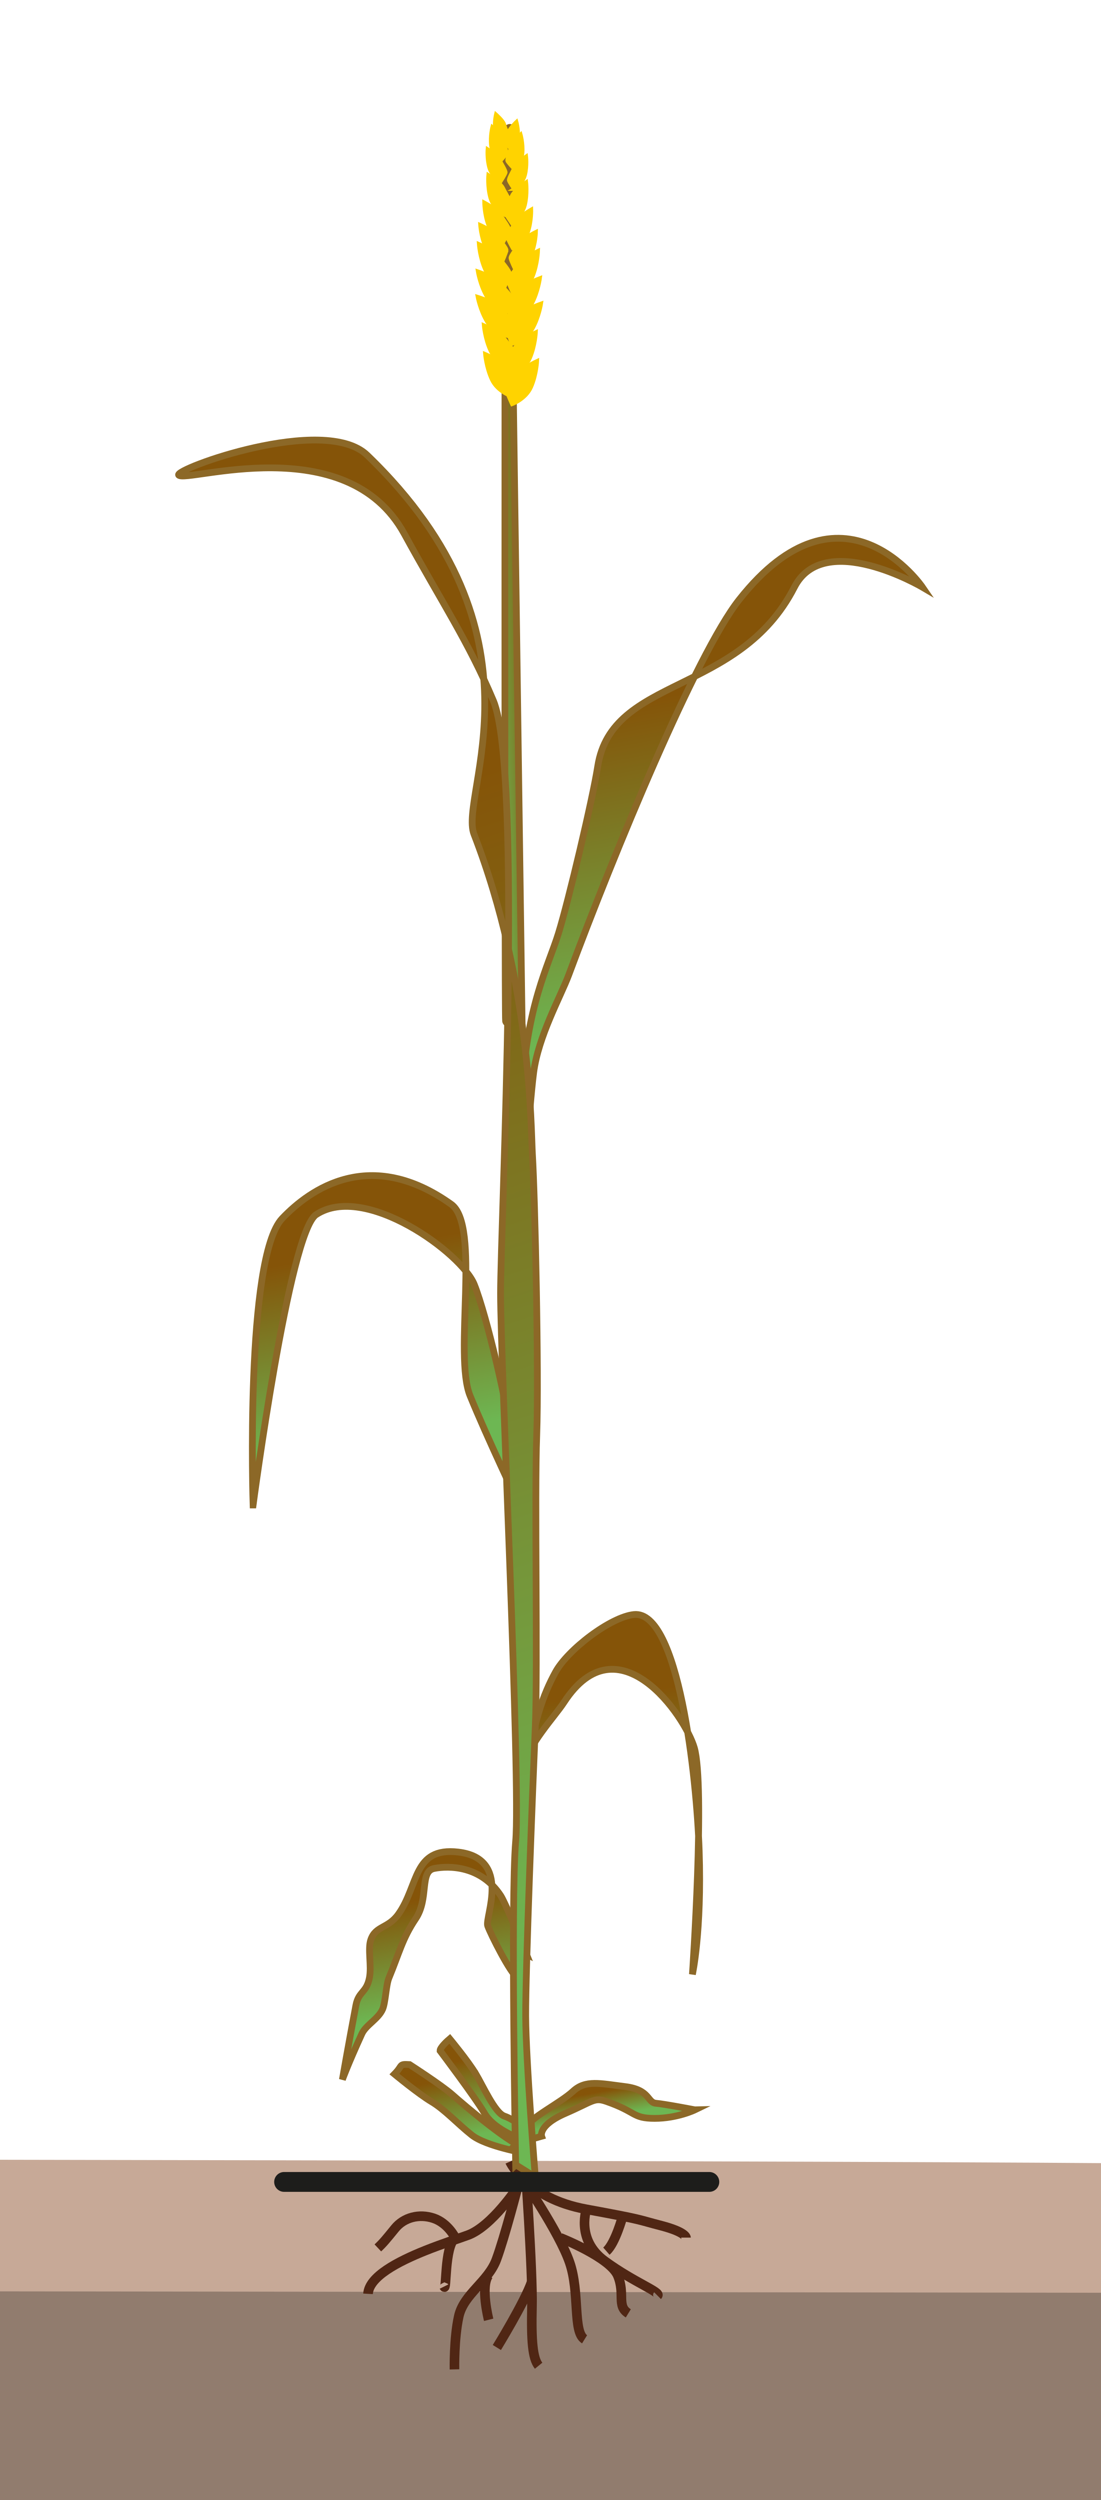 <svg xmlns="http://www.w3.org/2000/svg" xmlns:xlink="http://www.w3.org/1999/xlink" id="Warstwa_2" data-name="Warstwa 2" viewBox="0 0 162.65 369.03"><defs><style>      .cls-1 {        fill: #917c6e;      }      .cls-1, .cls-2, .cls-3 {        stroke-width: 0px;      }      .cls-4 {        stroke: #1d1d1b;        stroke-linecap: round;        stroke-width: 2.93px;      }      .cls-4, .cls-5, .cls-6, .cls-7, .cls-8, .cls-9, .cls-10, .cls-11, .cls-12, .cls-13, .cls-14 {        stroke-miterlimit: 10;      }      .cls-4, .cls-2, .cls-13 {        fill: none;      }      .cls-5 {        fill: url(#linear-gradient-8);      }      .cls-5, .cls-6, .cls-7, .cls-8, .cls-9, .cls-10, .cls-11, .cls-12, .cls-14 {        stroke: #8c6827;      }      .cls-6 {        fill: url(#linear-gradient-5);      }      .cls-7 {        fill: url(#linear-gradient-9);      }      .cls-8 {        fill: url(#linear-gradient-2);      }      .cls-9 {        fill: url(#linear-gradient-6);      }      .cls-10 {        fill: url(#linear-gradient-7);      }      .cls-3 {        fill: #c7a997;      }      .cls-15 {        clip-path: url(#clippath);      }      .cls-16 {        fill: #ffd300;        stroke: #ffd300;        stroke-width: .5px;      }      .cls-16, .cls-14 {        fill-rule: evenodd;      }      .cls-11 {        fill: url(#linear-gradient-4);      }      .cls-12 {        fill: url(#linear-gradient);      }      .cls-13 {        stroke: #502614;        stroke-width: 1.42px;      }      .cls-14 {        fill: url(#linear-gradient-3);      }    </style><clipPath id="clippath"><rect class="cls-2" width="162.65" height="369.03"></rect></clipPath><linearGradient id="linear-gradient" x1="72.33" y1="312.74" x2="70.69" y2="303.73" gradientUnits="userSpaceOnUse"><stop offset="0" stop-color="#6db753"></stop><stop offset="1" stop-color="#855408"></stop></linearGradient><linearGradient id="linear-gradient-2" x1="69.06" y1="315.36" x2="67.48" y2="306.72" xlink:href="#linear-gradient"></linearGradient><linearGradient id="linear-gradient-3" x1="48.11" y1="121.08" x2="54.69" y2="121.08" gradientTransform="translate(18.32 -33.63) rotate(-2.55)" xlink:href="#linear-gradient"></linearGradient><linearGradient id="linear-gradient-4" x1="89.28" y1="312.51" x2="88.59" y2="308.76" xlink:href="#linear-gradient"></linearGradient><linearGradient id="linear-gradient-5" x1="55.7" y1="212.9" x2="50.63" y2="185.06" xlink:href="#linear-gradient"></linearGradient><linearGradient id="linear-gradient-6" x1="128.82" y1="176.53" x2="123.58" y2="147.76" gradientTransform="translate(-24 93.39) rotate(4.38)" xlink:href="#linear-gradient"></linearGradient><linearGradient id="linear-gradient-7" x1="64.03" y1="296.89" x2="61.06" y2="280.62" xlink:href="#linear-gradient"></linearGradient><linearGradient id="linear-gradient-8" x1="109.94" y1="149.88" x2="101.24" y2="102.2" xlink:href="#linear-gradient"></linearGradient><linearGradient id="linear-gradient-9" x1="98.85" y1="285.12" x2="45.96" y2="121.99" xlink:href="#linear-gradient"></linearGradient></defs><g id="Calque_1" data-name="Calque 1"><g class="cls-15"><g><g><path class="cls-1" d="M184.16,336.82s-806.85-4.46-819.64-4.92c-12.78-.46-11.36.45-25.18.54-13.82.1-98.22.76-101.61-.67-3.39-1.44-16.99,3.18-31.85,2.53-14.86-.65-34.23-2.75-46.77-2.81-12.54-.05-30.84.85-43.35.95-12.5.1-32.76,7.2-48.28,3.4-15.52-3.8-37.03-2.1-56.48-4.36-19.45-2.26-73.02,2.74-73.02,2.74,0,0-37.61-1.86-51.29-2.33-13.68-.46-44.9-3.01-63.69,0-18.78,3.01-55.91-1.33-68.49-1.45-12.58-.12-84.39,4.42-92.37,3.25-7.98-1.17-24.51.17-40.75-3.26-16.24-3.43-38.08,2.33-43.69,0-5.61-2.33-54.14,1.89-59.51,1.99-5.37.1-54.39-.08-58.94-.54-4.56-.46-21.66.46-29.64,0-7.98-.46-25.1-2.47-33.07-2.57-7.97-.1-31.69,3.03-35.22,2.57-3.52-.46-3.23-5.29-17.34-2.57-14.11,2.72-24.23-1.56-41.11-.83-16.88.73-34.84,3.86-46.95,3.4-12.11-.46-42.88,1.22-54.28-3.48-11.4-4.71-31.03,3.6-40.02,0-8.99-3.6-42.34-.47-51.31-1.49-8.97-1.01-28.11,2.62-55.59-.3-27.47-2.92-57.11-1.5-62.81,0-5.7,1.5-250.24,4.32-250.24,4.32l-.49,18.97v35.94H184.16v-45.63h-1.68l1.68-3.4Z"></path><path class="cls-3" d="M-2260.15,325.06s291.7-2.44,304.48-2.7c12.78-.25,11.36.24,25.18.3,13.82.05,98.22.42,101.61-.37,3.39-.79,16.99,1.74,31.85,1.38,14.86-.36,34.23-1.51,46.77-1.54,12.54-.03,30.84.47,43.35.52,12.5.05,32.76,3.94,48.28,1.86,15.52-2.08,37.02-1.15,56.48-2.39,19.45-1.24,73.02,1.5,73.02,1.5,0,0,37.61-1.02,51.29-1.27,13.68-.25,44.9-1.65,63.69,0,18.78,1.65,55.91-.73,68.49-.79,12.58-.07,84.39,2.42,92.37,1.78,7.98-.64,24.51.09,40.75-1.78,16.24-1.88,38.08,1.27,43.69,0,5.61-1.27,54.14,1.04,59.51,1.09s54.39-.05,58.94-.3c4.56-.25,21.66.25,29.64,0,7.98-.25,25.1-1.35,33.07-1.41,7.97-.05,31.69,1.66,35.22,1.41,3.52-.25,3.23-2.9,17.34-1.41,14.11,1.49,24.23-.85,41.11-.45s34.84,2.11,46.95,1.86c12.11-.25,42.88.67,54.28-1.91,11.4-2.58,31.03,1.97,40.02,0,8.99-1.97,42.34-.26,51.31-.81,8.97-.55,28.11,1.43,55.59-.17,27.47-1.6,814.3-.82,820,0s10.03,2.36,10.03,2.36l-.68,16.64s-770.92-1.16-784.12,0c-13.19,1.16-65.2-.09-79.06-.22-13.86-.13-26.35-3.43-41.21-1.26-14.86,2.18-9.07,3.32-33.06,3.28-23.99-.05-42.23-1.12-59.33-.58-17.1.54-16.63.63-28.26.58-11.63-.05-25.01,2.35-32.67.38s-30.31-.29-30.31-.29c0,0-27.51-4.63-39.04-.46-11.54,4.18-31.5,2.61-37.23,2.68-5.74.07-1.93-.98-20.93-1.06-19-.08-13.3-1.2-26.98-1.24-13.68-.05-13.19-1.16-28.82,0-15.63,1.16-13.97,3.76-36.16,1.68s-32.77-3.96-42.28-2.46c-9.5,1.5-41.46,1-41.46,1,0,0-21.38,2.01-47.47,2.08-26.08.07-32.21-.38-38.27-1.06-6.05-.69-27.74-.95-33.99-.52-6.26.43-37.01,1.18-46.7-.35-9.69-1.53-24.05-2.3-35.12-.96-11.07,1.34-25.28,2.08-34.21,1.19-8.93-.9-16.72.42-37.25,1.7-20.53,1.28-47.88-.8-53.58-1.58-5.7-.77-43.39-1.24-54.75-1.31-11.36-.07-33.64-1.34-47.21-.57-13.57.77-19.2,1.36-31.84.63-12.64-.73-17.61,5.15-39.36,4.32-21.75-.83-44.55,2.74-52.53,1.26-7.98-1.48-47.39-4.17-53.9-4.33-6.51-.17-22.78.6-27.75.52s-23.38,1.1-28.07,1.4c-4.69.31-86.33-6.18-97.16-5.04-10.83,1.14-49.59.84-55.28,1.29-5.7.45-266.43,0-266.43,0l-1.82-14.12Z"></path></g><g><path class="cls-12" d="M70.25,306.05c1.11,1.86,2.88,5.85,4.27,6.31s3.63,2.23,3.63,2.23l-.44,1.41s-4.55-1.37-6.13-4.06c-1.34-2.29-6.57-9.23-6.57-9.23-.02-.47,1.12-1.5,1.43-1.76,0,0,2.69,3.25,3.8,5.1Z"></path><path class="cls-8" d="M58.28,306.14c1.3-1.3.56-1.49,2.23-1.39,0,0,4.73,3.04,6.31,4.44,1.58,1.4,9.17,7.9,10.89,7.81,1.73-.1,0,.84,0,.84,0,0-5.88-1-8.02-2.69-2.13-1.69-3.99-3.76-5.94-4.92-1.95-1.16-5.48-4.08-5.48-4.08Z"></path><path class="cls-13" d="M75.33,319.07s2.42,5.41,11.24,7.03c8.82,1.62,7.48,1.49,11.13,2.43,3.64.95,3.64,1.76,3.64,1.76"></path><path class="cls-13" d="M54.37,338.59c.14-2.55,4.4-4.76,8.47-6.39,2.51-1,4.96-1.79,6.3-2.28,3.53-1.31,7.33-7.09,7.33-7.09,0,0-1.91,7.37-3.13,10.68-1.22,3.31-4.84,5.1-5.57,8.41-.73,3.31-.63,7.82-.63,7.82"></path><path class="cls-13" d="M65.59,337.52c.44.88,0-5.74,1.65-7.23,0,0-1.06-2.15-3.19-2.86-2.13-.71-4.37-.13-5.69,1.49-1.32,1.62-1.73,2.13-2.54,2.89"></path><path class="cls-13" d="M77.56,319.07s1.15,16.22,1.03,21.35c-.12,5.13.1,7.7.98,8.78"></path><path class="cls-13" d="M73.4,346.51s4.15-6.76,5.16-9.73"></path><path class="cls-13" d="M77.02,321.37s5.59,8.12,7.13,12.58c1.54,4.45.44,10.26,2.21,11.35"></path><path class="cls-13" d="M82.78,330.32s7.4,2.91,8.5,5.61c1.1,2.7-.22,4.46,1.54,5.54"></path><path class="cls-13" d="M86.71,325.86s-1.79,4.66,2.62,7.88c4.41,3.22,8.35,4.58,7.81,5.12"></path><path class="cls-13" d="M91.99,327.13s-1.09,4.01-2.41,5.16"></path><path class="cls-13" d="M72.19,342.42s-1.27-5.02,0-6.59"></path><path class="cls-14" d="M77.13,151.09l-1.35-96.62s-.68-34.5-.42-35.32c.27-.83-.75.08-.75.08,0,0-.08,130.58.08,131.48.16.9,2.44.38,2.44.38Z"></path><path class="cls-11" d="M102.65,311.43s-4.45-.86-5.75-.97c-1.3-.12-.84-2-4.55-2.46-3.71-.46-5.84-1.03-7.7.69-1.86,1.72-6.48,4-6.68,5.15-.2,1.15-1.57,2.52-1.57,2.52l3.61-1.03s-.56-1.62,3.53-3.39c4.08-1.77,4.23-2.37,5.99-1.77,4.55,1.57,3.85,2.52,7.19,2.52s5.94-1.26,5.94-1.26Z"></path><path class="cls-6" d="M37.39,222.15s5.33-40.23,9.31-42.86c7.24-4.78,21.52,5.72,23.36,10.3,1.84,4.58,5.14,18.6,5.55,23.66s1.09,8.9,1.09,8.9c0,0-4.81-10.11-7.26-16.13-2.45-6.02,1.6-25.14-2.78-28.26-11.97-8.54-20.87-2.22-24.97,2.09-5.5,5.79-4.3,42.3-4.3,42.3Z"></path><path class="cls-9" d="M76.62,275.17s-.51-10.27.5-14.04c1.01-3.77,4.78-7.68,6.19-9.84,8.03-12.35,17.91,2.03,19.26,6.7,1.62,5.63-.28,33.44-.28,33.44,0,0,1.39-6.27,1-18.21-.37-11.12-3.06-35.56-9.63-34.9-3.46.35-9.78,5.18-11.59,8.48s-3.24,7.14-4.66,16.25c-1.42,9.11-.78,12.13-.78,12.13Z"></path><path class="cls-10" d="M77.76,288.44s-3.04-7.47-3.78-8.61c-2.92-4.47-7.68-4.46-9.84-4.03-2.2.43-.74,4.48-2.73,7.42-1.98,2.95-2.41,5.02-3.96,8.76-.42,1.01-.5,3.62-.93,4.6-.62,1.43-2.47,2.33-3.06,3.62-2.08,4.55-2.88,6.77-2.88,6.77,0,0,.88-5.08,2-10.98.39-2.05,1.55-1.82,1.99-4.02.36-1.8-.28-4.28.22-5.68.72-2.04,2.53-1.61,4.05-3.72,3.04-4.23,2.13-9.97,8.85-9.19,7.97.93,3.9,9.62,4.36,10.9.45,1.28,3.42,7.12,4.33,7.56.91.45,1.36-3.41,1.36-3.41Z"></path><path class="cls-5" d="M77.25,178.25s.89-14.53,1.58-19.91c.69-5.38,3.99-11.23,5.18-14.41,6.75-18.12,18.84-47.36,25.17-55.39,15.22-19.3,27.1-1.86,27.1-1.86,0,0-14.54-8.57-18.93,0-8.2,16.01-26.97,13.05-29.05,26.46-.74,4.76-4.31,19.83-5.8,24.63-1.49,4.81-4.69,10.57-5.38,23.44-.69,12.87.14,17.03.14,17.03Z"></path><path class="cls-7" d="M76.18,319.55s-.75-39.02,0-47.76c.75-8.74-2.23-70.45-2.23-80.86s3.3-77.1-1.07-87.51c-3.62-8.61-7.66-14.59-13.16-24.63-8.56-15.6-32.21-7.46-33.32-8.66-.79-.85,21.52-9.02,27.84-2.95,27.54,26.47,13.49,50.04,15.78,55.95,8.54,22.02,8.4,43.51,8.63,47.24.38,6.32.97,32.24.64,41.45-.34,9.21.16,34.12-.21,43.04-.38,8.92-1.45,36.06-1.42,42.75.03,6.69,1.42,23.74,1.42,23.74l-2.89-1.81Z"></path><g><path class="cls-16" d="M75.57,50.81s2.13-.52,3.12-2.27c.99-1.74,1.29-3.79,1.29-3.79,0,0-2.45.85-3.06,1.6-.61.75-1.92,1.96-1.92,2.39,0,.43.58,2.06.58,2.06Z"></path><path class="cls-16" d="M75.55,47.17s2.12-.58,3.06-2.35c.94-1.77,1.2-3.82,1.2-3.82,0,0-2.43.91-3.02,1.68-.59.76-1.87,2.01-1.86,2.44.01.43.62,2.05.62,2.05Z"></path><path class="cls-16" d="M75.86,43.5s2.06-.77,2.83-2.62c.77-1.85.83-3.91.83-3.91,0,0-2.33,1.14-2.85,1.95-.51.82-1.67,2.18-1.62,2.6.06.43.81,1.98.81,1.98Z"></path><path class="cls-16" d="M75.52,32.88s1.64-.93,2.05-2.6c.41-1.67.19-3.44.19-3.44,0,0-1.83,1.27-2.16,2.04-.33.76-1.14,2.07-1.04,2.43.11.35.96,1.58.96,1.58Z"></path><path class="cls-16" d="M75.44,55.46s2.07-.74,2.87-2.58c.8-1.84.89-3.9.89-3.9,0,0-2.35,1.1-2.88,1.91-.52.81-1.7,2.15-1.66,2.58.05.43.78,1.99.78,1.99Z"></path><path class="cls-16" d="M75.74,36.69s1.72-.78,2.28-2.41c.56-1.63.49-3.41.49-3.41,0,0-1.94,1.11-2.34,1.84-.39.73-1.32,1.96-1.24,2.32.07.36.81,1.66.81,1.66Z"></path><path class="cls-16" d="M75.89,24.92s1.2-.95,1.32-2.34c.12-1.39-.28-2.78-.28-2.78,0,0-1.31,1.25-1.48,1.9-.17.65-.65,1.8-.52,2.07.13.27.96,1.14.96,1.14Z"></path><path class="cls-16" d="M75.49,22.04s.96-.76,1.05-1.88c.1-1.12-.23-2.23-.23-2.23,0,0-1.05,1-1.18,1.52-.13.53-.52,1.45-.42,1.66.1.22.77.92.77.92Z"></path><path class="cls-16" d="M76.1,39.81s1.77-.68,2.42-2.27c.66-1.59.69-3.37.69-3.37,0,0-2,.99-2.44,1.69-.44.71-1.43,1.88-1.38,2.25.05.37.71,1.7.71,1.7Z"></path><path class="cls-16" d="M75.92,27.92s1.34-.75,1.67-2.11c.34-1.35.16-2.78.16-2.78,0,0-1.49,1.03-1.76,1.65-.27.62-.93,1.68-.84,1.96.08.29.77,1.28.77,1.28Z"></path><path class="cls-16" d="M75.62,47.58c-.01-.43-1.37-1.59-2-2.32-.63-.73-3.11-1.5-3.11-1.5,0,0,.37,2.03,1.41,3.74,1.04,1.71,3.19,2.16,3.19,2.16,0,0,.51-1.65.5-2.08Z"></path><path class="cls-16" d="M75.56,43.95c0-.43-1.32-1.63-1.94-2.37-.62-.74-3.08-1.58-3.08-1.58,0,0,.32,2.04,1.33,3.78.99,1.73,3.13,2.24,3.13,2.24,0,0,.55-1.64.55-2.07Z"></path><path class="cls-16" d="M75.32,40.36c.04-.43-1.17-1.75-1.71-2.54-.54-.8-2.91-1.86-2.91-1.86,0,0,.13,2.06.96,3.88.83,1.82,2.91,2.53,2.91,2.53,0,0,.7-1.58.74-2.01Z"></path><path class="cls-16" d="M75.46,30.13c.09-.36-.76-1.64-1.12-2.39-.36-.75-2.23-1.96-2.23-1.96,0,0-.17,1.77.3,3.43.47,1.66,2.14,2.53,2.14,2.53,0,0,.81-1.25.9-1.61Z"></path><path class="cls-16" d="M76.11,52.28c.03-.43-1.19-1.73-1.74-2.52-.55-.79-2.94-1.81-2.94-1.81,0,0,.16,2.06,1.02,3.87.86,1.81,2.95,2.48,2.95,2.48,0,0,.68-1.59.72-2.02Z"></path><path class="cls-16" d="M75.63,59.7s2.07-.74,2.87-2.58c.8-1.84.89-3.9.89-3.9,0,0-2.35,1.1-2.88,1.91-.52.81-1.7,2.15-1.66,2.58.05.43.78,1.99.78,1.99Z"></path><path class="cls-16" d="M76.3,56.52c.03-.43-1.19-1.73-1.74-2.52-.55-.79-2.94-1.81-2.94-1.81,0,0,.16,2.06,1.02,3.87.86,1.81,2.95,2.48,2.95,2.48,0,0,.68-1.59.72-2.02Z"></path><path class="cls-16" d="M75.21,33.87c.06-.36-.9-1.56-1.32-2.28-.42-.72-2.39-1.76-2.39-1.76,0,0,0,1.78.61,3.39.61,1.61,2.36,2.34,2.36,2.34,0,0,.69-1.32.75-1.69Z"></path><path class="cls-16" d="M74.84,22.62c.12-.28-.4-1.41-.59-2.06-.19-.64-1.54-1.85-1.54-1.85,0,0-.36,1.4-.19,2.79.16,1.39,1.4,2.3,1.4,2.3,0,0,.81-.9.93-1.18Z"></path><path class="cls-16" d="M74.96,19.96c.1-.22-.32-1.13-.47-1.65-.15-.52-1.24-1.48-1.24-1.48,0,0-.28,1.12-.15,2.23.13,1.11,1.12,1.84,1.12,1.84,0,0,.65-.72.74-.94Z"></path><path class="cls-16" d="M74.86,36.96c.04-.37-.99-1.51-1.46-2.2-.46-.69-2.5-1.61-2.5-1.61,0,0,.1,1.77.81,3.35.71,1.57,2.49,2.19,2.49,2.19,0,0,.61-1.36.65-1.73Z"></path><path class="cls-16" d="M74.72,25.49c.07-.29-.62-1.33-.91-1.93-.29-.61-1.81-1.59-1.81-1.59,0,0-.13,1.43.25,2.78.38,1.35,1.74,2.05,1.74,2.05,0,0,.65-1.02.73-1.31Z"></path></g><line class="cls-4" x1="41.97" y1="322.07" x2="104.79" y2="322.07"></line></g></g></g></g></svg>
